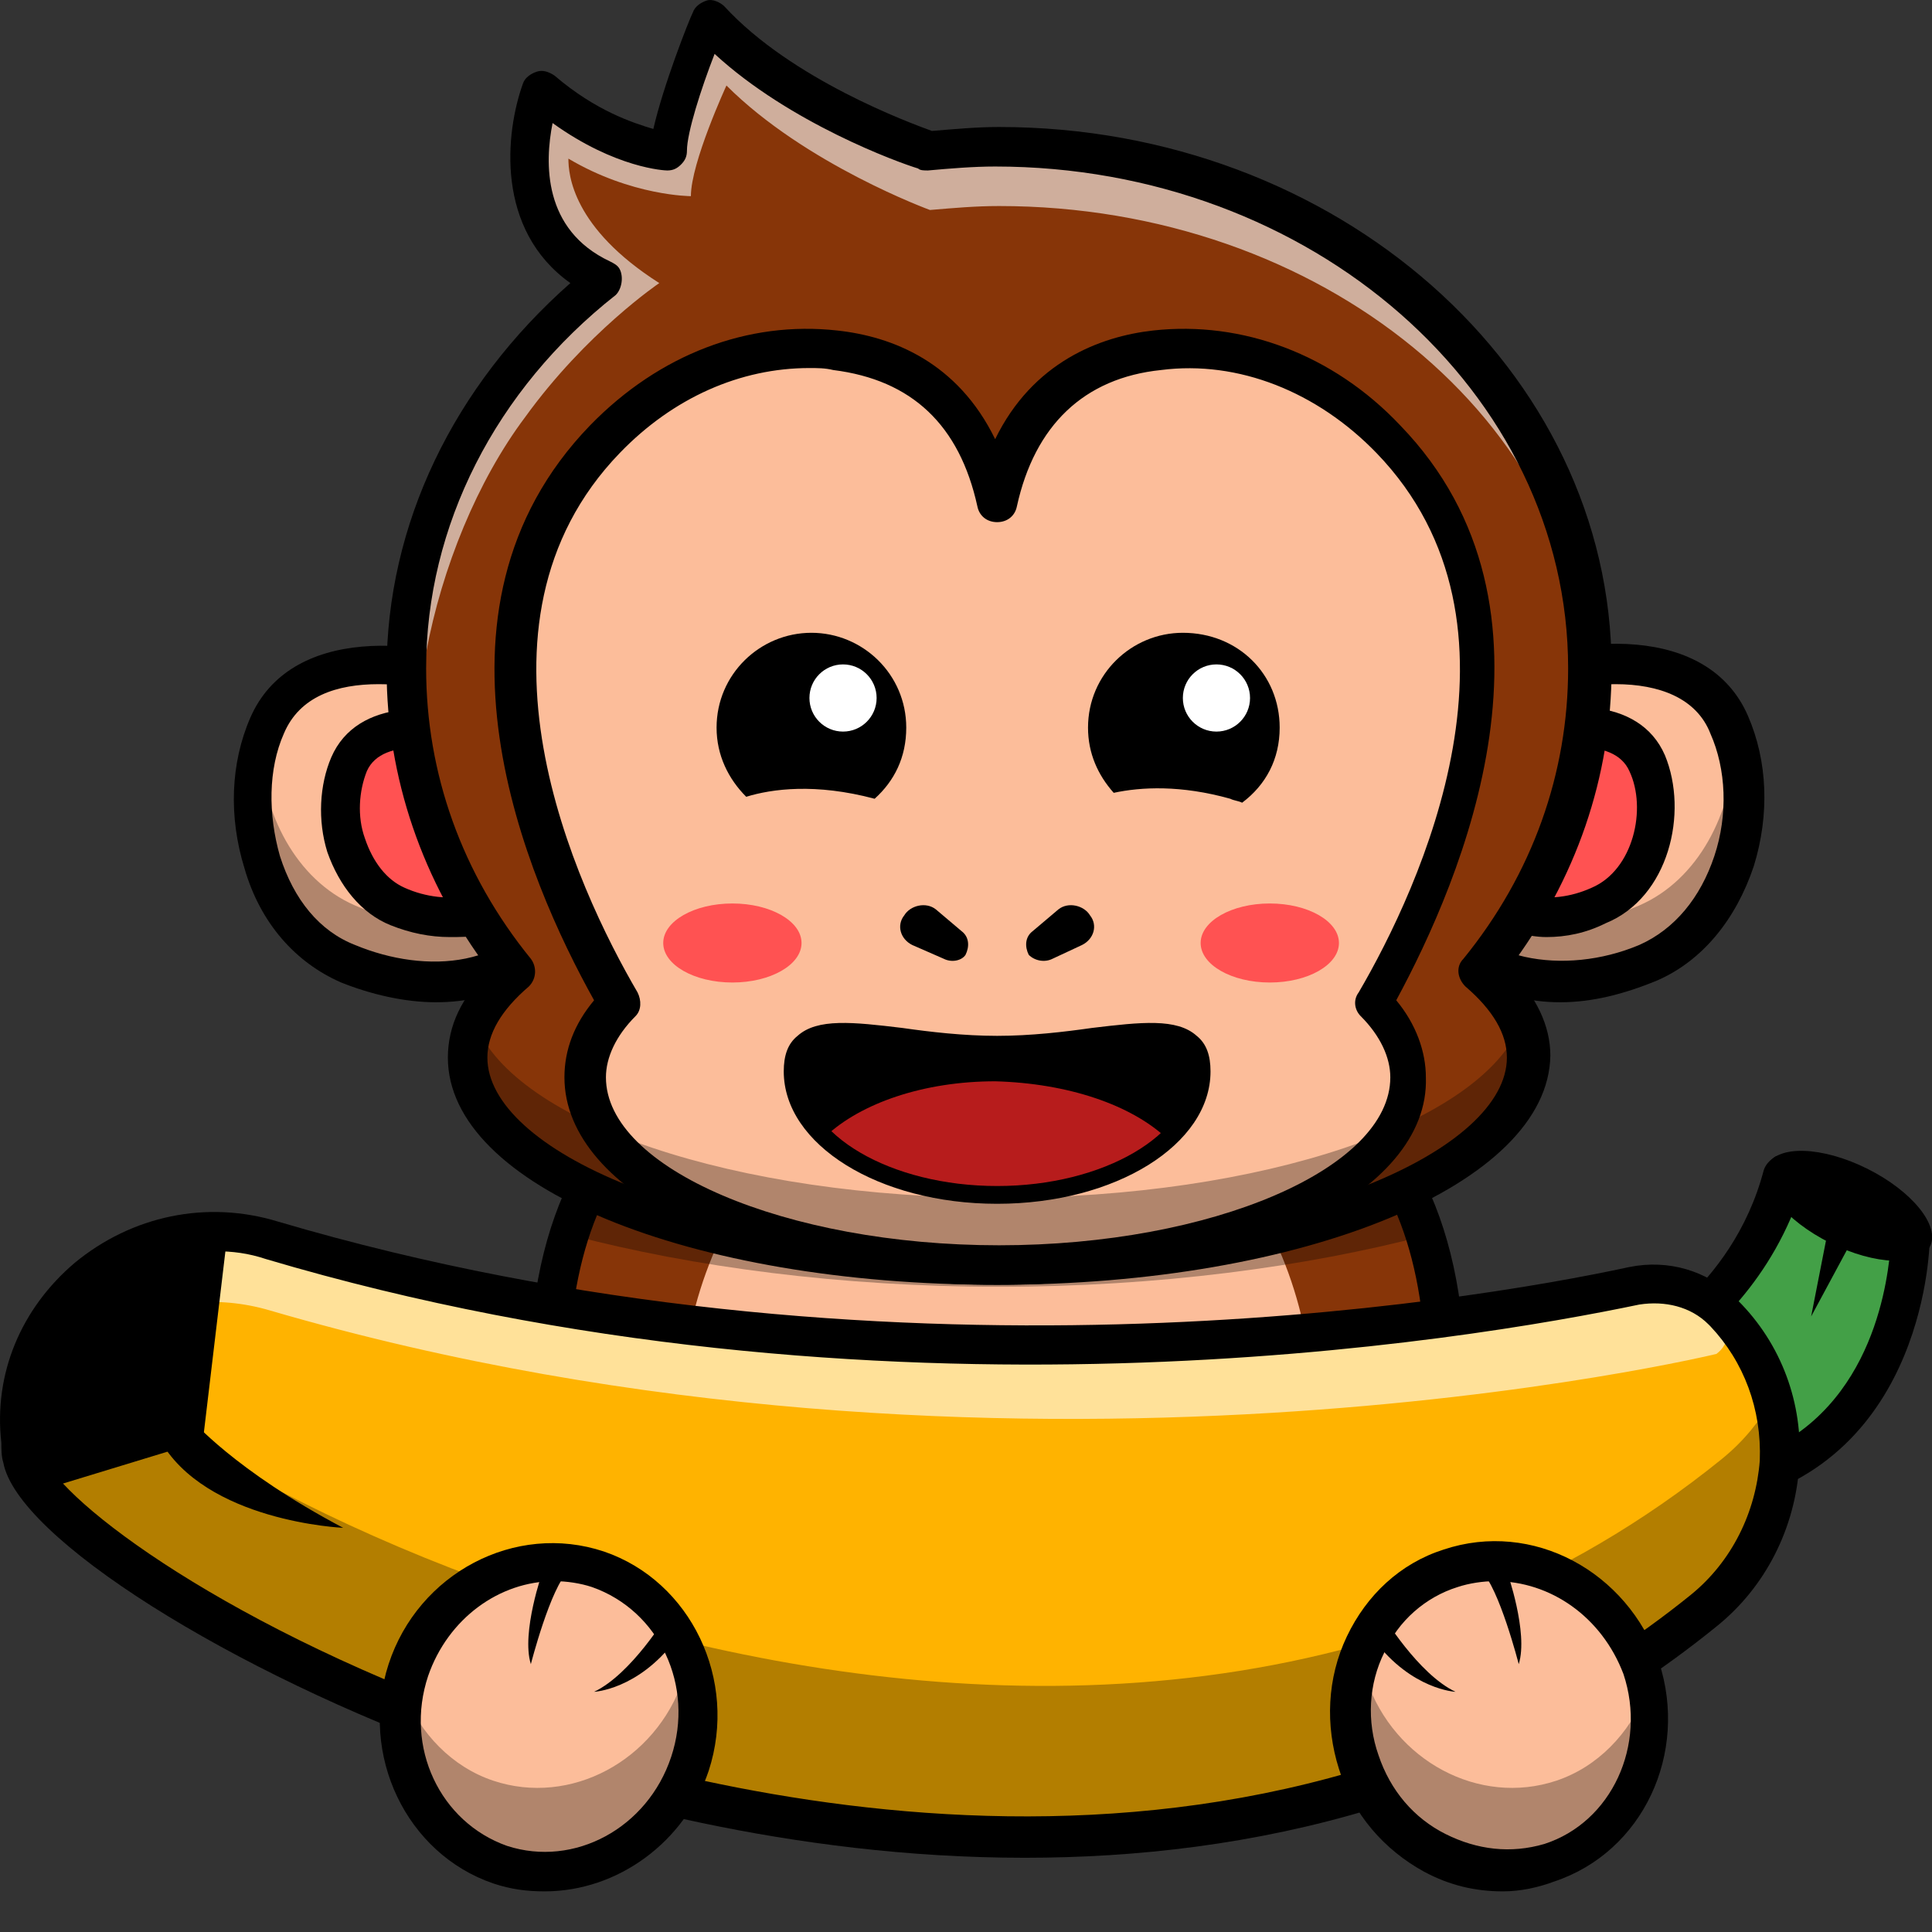 <?xml version="1.0" encoding="UTF-8" standalone="no"?>
<svg
   id="Layer_6"
   enable-background="new 0 0 128 128"
   viewBox="0 0 256 256"
   version="1.1"
   sodipodi:docname="logo.svg"
   width="256"
   height="256"
   inkscape:version="1.2.2 (b0a8486541, 2022-12-01)"
   xmlns:inkscape="http://www.inkscape.org/namespaces/inkscape"
   xmlns:sodipodi="http://sodipodi.sourceforge.net/DTD/sodipodi-0.dtd"
   xmlns="http://www.w3.org/2000/svg"
   xmlns:svg="http://www.w3.org/2000/svg">
  <rect x="0" y="0" width="256" height="256" fill="#333333" stroke="none"/>
  <defs
     id="defs150" />
  <sodipodi:namedview
     id="namedview148"
     pagecolor="#505050"
     bordercolor="#eeeeee"
     borderopacity="1"
     inkscape:showpageshadow="0"
     inkscape:pageopacity="0"
     inkscape:pagecheckerboard="0"
     inkscape:deskcolor="#505050"
     showgrid="false"
     inkscape:zoom="6.109375"
     inkscape:cx="28.971867"
     inkscape:cy="47.795396"
     inkscape:window-width="1920"
     inkscape:window-height="1011"
     inkscape:window-x="0"
     inkscape:window-y="0"
     inkscape:window-maximized="1"
     inkscape:current-layer="Layer_6" />
  <g
     id="XMLID_2451_"
     transform="matrix(2.618,0,0,2.618,-38.306,-42.339)">
    <g
       id="XMLID_2513_">
      <path
         d="m 28.1,52.9 c -1.8,4.2 -0.2,10.2 4.1,12.1 4.3,1.8 9.3,1.1 11,-3.1 1.8,-4.2 1.5,-8.7 -2.8,-10.5 -4.3,-2 -10.5,-2.7 -12.3,1.5 z"
         fill="#fcbd9a"
         id="path2" />
    </g>
    <g
       id="XMLID_2512_">
      <path
         id="XMLID_3623_"
         d="m 36.7,66.9 c -1.6,0 -3.3,-0.4 -4.8,-1 -2.3,-1 -4.1,-3 -4.9,-5.8 -0.8,-2.6 -0.7,-5.3 0.3,-7.6 2,-4.6 8.5,-4.3 13.7,-2.1 4.3,1.8 5.6,6.5 3.4,11.9 -1.6,3.2 -4.6,4.6 -7.7,4.6 z M 33.8,50.8 c -2.1,0 -4,0.6 -4.8,2.5 -0.8,1.8 -0.8,4.1 -0.2,6.2 0.7,2.2 2,3.8 3.8,4.5 3.6,1.5 8.1,1.2 9.7,-2.6 0.7,-1.6 2.6,-7.1 -2.3,-9.2 -1.7,-0.8 -4.1,-1.4 -6.2,-1.4 z" />
    </g>
    <g
       id="XMLID_2511_">
      <path
         d="m 32.2,54.8 c -1.1,2.5 -0.1,6.1 2.5,7.2 2.6,1.1 5.5,0.6 6.6,-1.9 1.1,-2.5 0.9,-5.2 -1.7,-6.3 -2.6,-1 -6.3,-1.5 -7.4,1 z"
         fill="#ff5252"
         id="path7" />
    </g>
    <g
       id="XMLID_2510_">
      <path
         id="XMLID_3620_"
         d="m 37.4,63.6 c -1,0 -2,-0.2 -3,-0.6 -1.5,-0.6 -2.6,-2 -3.2,-3.7 -0.5,-1.6 -0.4,-3.4 0.2,-4.8 1.3,-3 5.4,-2.9 8.7,-1.5 1.5,0.6 2.5,1.8 2.8,3.3 0.3,1.3 0.1,2.8 -0.6,4.3 -0.6,1.5 -1.8,2.5 -3.4,2.9 -0.5,0.1 -1,0.1 -1.5,0.1 z m -4.2,-8.4 c -0.4,1 -0.5,2.3 -0.1,3.4 0.4,1.2 1.1,2.1 2,2.5 1.1,0.5 2.3,0.6 3.2,0.4 0.7,-0.2 1.6,-0.6 2.1,-1.7 0.5,-1.1 0.6,-2.2 0.5,-3.1 -0.2,-0.9 -0.7,-1.5 -1.6,-1.9 -2,-0.8 -5.3,-1.4 -6.1,0.4 z" />
    </g>
    <g
       id="XMLID_2509_">
      <path
         d="m 87.8,86.3 c 0,15.5 -10.1,22.7 -22.7,22.7 -12.6,0 -22.7,-7.2 -22.7,-22.7 0,-2.9 0.4,-5.4 1,-7.5 0.5,-1.6 1.2,-3 2,-4.2 3.9,-5.7 11.2,-7.4 19.6,-7.4 8.4,0 15.7,1.6 19.6,7.4 0.9,1.2 1.5,2.6 2,4.2 0.8,2.1 1.2,4.5 1.2,7.5 z"
         fill="#873508"
         id="path12" />
    </g>
    <g
       id="XMLID_2508_"
       opacity="0.3">
      <path
         id="XMLID_3618_"
         d="M 87.6,89.4 C 86.3,102.8 76.7,109 65.1,109 52.6,109 42.4,101.8 42.4,86.3 c 0,-2.6 0.3,-4.9 0.8,-6.8 -0.1,0.9 -0.1,1.8 -0.1,2.7 0,15.5 10.1,22.7 22.7,22.7 10.4,0 19.1,-5 21.8,-15.5 z" />
    </g>
    <g
       id="XMLID_2507_">
      <path
         d="m 81.1,87.9 c 0,10.4 -6.7,13.8 -15.5,13.8 -8.8,0 -16.5,-3.4 -16.5,-13.8 0,-10.4 7.2,-18.7 16,-18.7 8.8,0 16,8.3 16,18.7 z"
         fill="#fcbd9a"
         id="path17" />
    </g>
    <g
       id="XMLID_2506_">
      <path
         d="m 102.2,52.9 c 1.8,4.2 0.2,10.2 -4.1,12.1 -4.3,1.8 -9.3,1.1 -11,-3.1 -1.8,-4.2 -1.5,-8.7 2.8,-10.5 4.2,-2 10.5,-2.7 12.3,1.5 z"
         fill="#fcbd9a"
         id="path20" />
    </g>
    <g
       id="XMLID_2505_"
       opacity="0.3">
      <path
         id="XMLID_3608_"
         d="m 98,65 c -4.3,1.8 -9.3,1 -11.1,-3.1 -0.7,-1.7 -1.1,-3.4 -1,-5 0.2,0.7 0.4,1.4 0.7,2 1.8,4.2 6.7,5 11,3.1 3,-1.3 4.7,-4.7 4.8,-8 1.2,4.1 -0.4,9.3 -4.4,11 z" />
    </g>
    <g
       id="XMLID_2504_">
      <path
         id="XMLID_3615_"
         d="M 93.6,66.9 C 92.8,66.9 92,66.8 91.3,66.6 88.9,66 87,64.4 86,62.2 c -2.3,-5.4 -1,-10 3.4,-11.9 5.2,-2.2 11.7,-2.5 13.7,2.1 1,2.3 1.1,5 0.3,7.6 -0.9,2.7 -2.6,4.8 -4.9,5.8 -1.7,0.7 -3.3,1.1 -4.9,1.1 z m 2.8,-16.1 c -2.1,0 -4.4,0.6 -6.2,1.4 -4.9,2.1 -3,7.6 -2.3,9.2 0.9,2.1 2.6,2.9 3.9,3.2 1.8,0.4 3.9,0.2 5.8,-0.6 1.8,-0.8 3.1,-2.4 3.8,-4.5 0.7,-2.1 0.6,-4.4 -0.2,-6.2 -0.7,-1.8 -2.6,-2.5 -4.8,-2.5 z" />
    </g>
    <g
       id="XMLID_2503_">
      <path
         d="m 98,54.8 c 1.1,2.5 0.1,6.1 -2.5,7.2 -2.6,1.1 -5.5,0.6 -6.6,-1.9 -1.1,-2.5 -0.9,-5.2 1.7,-6.3 2.6,-1 6.3,-1.5 7.4,1 z"
         fill="#ff5252"
         id="path27" />
    </g>
    <g
       id="XMLID_2502_">
      <path
         id="XMLID_3612_"
         d="m 92.9,63.6 c -0.5,0 -1,-0.1 -1.5,-0.2 C 89.8,63 88.6,62 88,60.5 c -0.6,-1.5 -0.8,-3 -0.6,-4.3 0.3,-1.5 1.3,-2.7 2.8,-3.3 3.3,-1.4 7.4,-1.5 8.7,1.5 1.2,2.9 0.2,7.2 -3,8.5 -1,0.5 -2,0.7 -3,0.7 z M 94.6,54 c -1.2,0 -2.6,0.4 -3.6,0.8 -0.9,0.4 -1.4,1 -1.6,1.9 -0.2,0.9 0,2 0.5,3.1 0.5,1.1 1.4,1.5 2.1,1.7 1,0.2 2.1,0.1 3.2,-0.4 2.1,-0.9 2.8,-4 1.9,-5.9 C 96.7,54.3 95.7,54 94.6,54 Z" />
    </g>
    <g
       id="XMLID_2501_">
      <path
         id="XMLID_3609_"
         d="m 65.1,110 c -14.6,0 -23.7,-9.1 -23.7,-23.7 0,-18.1 13.5,-20.1 23.7,-20.1 10.2,0 23.7,2.1 23.7,20.1 0,14.6 -9.1,23.7 -23.7,23.7 z m 0,-41.9 c -15,0 -21.7,5.6 -21.7,18.1 0,13.6 8.1,21.7 21.7,21.7 13.6,0 21.7,-8.1 21.7,-21.7 0,-12.5 -6.7,-18.1 -21.7,-18.1 z" />
    </g>
    <g
       id="XMLID_2500_"
       opacity="0.3">
      <path
         id="XMLID_3607_"
         d="m 32.2,65 c 4.3,1.8 9.3,1 11.1,-3.1 0.7,-1.7 1.1,-3.4 1,-5 -0.2,0.7 -0.4,1.4 -0.7,2 -1.8,4.2 -6.7,5 -11,3.1 -3,-1.3 -4.7,-4.7 -4.8,-8 -1.2,4.1 0.5,9.3 4.4,11 z" />
    </g>
    <g
       id="XMLID_2499_"
       opacity="0.3">
      <path
         id="XMLID_3606_"
         d="m 86.8,78.7 c -6.1,1.6 -13.6,2.6 -21.6,2.6 -8,0 -15.5,-1 -21.6,-2.6 0.5,-1.6 1.2,-3 2,-4.2 5.7,1.4 12.4,2.1 19.6,2.1 7.2,0 13.9,-0.8 19.6,-2.1 0.8,1.2 1.5,2.6 2,4.2 z" />
    </g>
    <g
       id="XMLID_2498_">
      <path
         d="m 89.5,65.4 c 3.5,-4.3 5.6,-9.6 5.6,-15.3 0,-14.6 -13.4,-26.4 -30,-26.4 -1.2,0 -2.4,0.1 -3.5,0.2 -1.1,0.1 -7.2,-2.4 -11.2,-6.7 0,0 -2.1,4.9 -2.1,6.7 0,0 -2.8,-0.1 -6.5,-3.1 0,0 -2.5,7 3.2,9.6 -6.1,4.8 -10,11.9 -10,19.7 0,5.7 2.1,11 5.6,15.3 -1.5,1.3 -2.4,2.8 -2.4,4.3 0,5.8 12,10.5 26.8,10.5 14.8,0 27,-4.7 27,-10.5 0,-1.5 -0.9,-3 -2.5,-4.3 z"
         fill="#873508"
         id="path38" />
    </g>
    <g
       id="XMLID_2497_"
       opacity="0.6">
      <path
         id="XMLID_3599_"
         d="m 65.1,23.6 c -1.2,0 -2.4,0.1 -3.5,0.2 -1.1,0.1 -7.2,-2.4 -11.2,-6.7 0,0 -2,4.9 -2,6.7 0,0 -2.8,0 -6.5,-3.1 V 23 c -0.1,-0.1 -0.3,-0.2 -0.4,-0.3 -0.3,2.3 -0.1,5.9 3.7,7.6 -6.1,4.9 -10,11.9 -10,19.7 0,2.3 0.3,4.5 1,6.6 -0.4,-2.4 -0.5,-4.9 0,-7.4 0.8,-4.3 2.6,-8.7 5,-11.9 C 44.3,33 48,30.5 48,30.5 43.6,27.7 43.4,25 43.4,24.2 c 3.2,1.9 6.2,1.9 6.2,1.9 0,-1.7 1.8,-5.6 1.8,-5.6 4,4 10.3,6.3 10.3,6.3 1.2,-0.1 2.3,-0.2 3.5,-0.2 16.3,0 29.6,10.9 29.9,24.5 0,-0.3 0,-0.6 0,-1 0,-14.6 -13.4,-26.5 -30,-26.5 z"
         fill="#ffffff" />
    </g>
    <g
       id="XMLID_2496_">
      <path
         id="XMLID_3603_"
         d="m 65.1,81.2 c -15.6,0 -27.8,-5 -27.8,-11.5 0,-1.6 0.7,-3.1 2.1,-4.4 -3.4,-4.5 -5.2,-9.8 -5.2,-15.2 0,-7.4 3.4,-14.4 9.3,-19.6 -3.8,-2.7 -3.3,-7.6 -2.4,-10.1 0.1,-0.3 0.4,-0.5 0.7,-0.6 0.3,-0.1 0.6,0 0.9,0.2 2.1,1.8 4,2.4 5,2.7 0.5,-2.2 1.8,-5.5 2,-5.9 0.1,-0.3 0.4,-0.5 0.7,-0.6 0.3,-0.1 0.7,0.1 0.9,0.3 3.4,3.7 9.4,5.9 10.5,6.3 1.2,-0.1 2.3,-0.2 3.4,-0.2 17.1,0 31,12.3 31,27.4 0,5.5 -1.8,10.7 -5.2,15.2 1.4,1.4 2.1,2.9 2.1,4.4 -0.1,6.5 -12.4,11.6 -28,11.6 z M 45.5,29.4 c 0.2,0.1 0.4,0.2 0.5,0.4 0.2,0.4 0.1,1 -0.2,1.3 -6.1,4.8 -9.6,11.7 -9.6,18.9 0,5.3 1.8,10.4 5.3,14.7 0.3,0.4 0.3,1 -0.1,1.4 -1.4,1.2 -2.1,2.4 -2.1,3.6 0,4.6 10.4,9.5 25.8,9.5 15.4,0 25.8,-4.9 25.8,-9.5 0,-1.2 -0.7,-2.4 -2.1,-3.6 -0.4,-0.4 -0.5,-1 -0.1,-1.4 C 92.2,60.4 94,55.3 94,50 94,36 81,24.6 65,24.6 c -1.1,0 -2.3,0.1 -3.4,0.2 -0.2,0 -0.4,0 -0.5,-0.1 -1,-0.3 -6.5,-2.3 -10.3,-5.8 -0.7,1.8 -1.4,4 -1.4,4.9 0,0.3 -0.1,0.5 -0.3,0.7 -0.2,0.2 -0.4,0.3 -0.7,0.3 -0.1,0 -2.6,-0.1 -5.8,-2.4 -0.4,2 -0.5,5.4 2.9,7 z" />
    </g>
    <g
       id="XMLID_2495_">
      <path
         d="m 84.2,66.9 c 2.9,-5.1 9.7,-19.2 0.7,-28.5 -3.1,-3.2 -7.3,-5 -11.7,-4.5 -3.3,0.4 -7,2.1 -8.1,7.7 C 64,36 60.3,34.2 57,33.9 c -4.4,-0.5 -8.7,1.4 -11.7,4.5 -9,9.3 -2.2,23.4 0.7,28.5 -1.1,1.2 -1.8,2.4 -1.8,3.8 0,5.2 9.3,9.5 20.9,9.5 11.6,0 20.9,-4.3 20.9,-9.5 0,-1.4 -0.7,-2.7 -1.8,-3.8 z"
         fill="#fcbd9a"
         id="path45" />
    </g>
    <g
       id="XMLID_2494_">
      <path
         id="XMLID_3600_"
         d="m 65.1,81.2 c -12.3,0 -21.9,-4.6 -21.9,-10.5 0,-1.4 0.5,-2.7 1.5,-3.9 -3.4,-6.1 -9.3,-19.7 -0.2,-29.1 3.5,-3.6 8,-5.3 12.5,-4.8 2.8,0.3 6.1,1.6 8,5.5 1.9,-3.9 5.3,-5.2 8,-5.5 4.5,-0.5 9.1,1.2 12.5,4.8 9,9.3 3.1,23 -0.2,29.1 1,1.2 1.5,2.6 1.5,3.9 0.2,5.9 -9.4,10.5 -21.7,10.5 z M 55.6,34.8 c -3.5,0 -6.9,1.5 -9.6,4.3 -8.4,8.7 -2.2,22 0.9,27.3 0.2,0.4 0.2,0.9 -0.1,1.2 -1,1 -1.5,2.1 -1.5,3.1 0,4.6 9.1,8.5 19.9,8.5 10.8,0 19.8,-3.9 19.8,-8.5 0,-1 -0.5,-2.1 -1.5,-3.1 -0.3,-0.3 -0.4,-0.8 -0.1,-1.2 3.1,-5.3 9.3,-18.6 0.9,-27.3 -3,-3.1 -7,-4.7 -10.9,-4.2 -3.9,0.4 -6.4,2.8 -7.3,6.9 -0.1,0.5 -0.5,0.8 -1,0.8 -0.5,0 -0.9,-0.3 -1,-0.8 -0.9,-4.1 -3.3,-6.4 -7.3,-6.9 -0.4,-0.1 -0.8,-0.1 -1.2,-0.1 z" />
    </g>
    <g
       id="XMLID_2485_">
      <g
         id="XMLID_2490_">
        <g
           id="XMLID_2493_">
          <path
             d="m 60.5,53 c 0,1.5 -0.6,2.7 -1.6,3.6 -3,-0.8 -5.2,-0.5 -6.5,-0.1 -0.9,-0.9 -1.5,-2.1 -1.5,-3.5 0,-2.7 2.2,-4.8 4.8,-4.8 2.6,0 4.8,2.1 4.8,4.8 z"
             id="path50" />
        </g>
        <g
           id="XMLID_2491_">
          <g
             id="XMLID_2492_">
            <circle
               cx="57.3"
               cy="51.5"
               fill="#ffffff"
               r="1.7"
               id="circle53" />
          </g>
        </g>
      </g>
      <g
         id="XMLID_2486_">
        <g
           id="XMLID_2489_">
          <path
             d="m 79.4,53 c 0,1.6 -0.7,2.9 -1.9,3.8 -0.2,-0.1 -0.4,-0.1 -0.6,-0.2 -2.5,-0.7 -4.5,-0.6 -5.9,-0.3 -0.8,-0.9 -1.3,-2 -1.3,-3.3 0,-2.7 2.2,-4.8 4.8,-4.8 2.8,0 4.9,2.1 4.9,4.8 z"
             id="path58" />
        </g>
        <g
           id="XMLID_2487_">
          <g
             id="XMLID_2488_">
            <circle
               cx="76.2"
               cy="51.5"
               fill="#ffffff"
               r="1.7"
               id="circle61" />
          </g>
        </g>
      </g>
    </g>
    <g
       id="XMLID_2484_">
      <ellipse
         cx="78.9"
         cy="63.9"
         fill="#ff5252"
         rx="3.5"
         ry="2"
         id="ellipse67" />
    </g>
    <g
       id="XMLID_2483_">
      <ellipse
         cx="51.7"
         cy="63.9"
         fill="#ff5252"
         rx="3.5"
         ry="2"
         id="ellipse70" />
    </g>
    <g
       id="XMLID_2480_">
      <g
         id="XMLID_2482_">
        <path
           d="M 62.4,64.7 60.8,64 C 60.2,63.7 60,63 60.4,62.5 60.7,62 61.5,61.8 62,62.2 l 1.3,1.1 c 0.4,0.3 0.4,0.8 0.2,1.2 -0.2,0.3 -0.7,0.4 -1.1,0.2 z"
           id="path73" />
      </g>
      <g
         id="XMLID_2481_">
        <path
           d="M 67.9,64.7 69.4,64 C 70,63.7 70.2,63 69.8,62.5 69.5,62 68.7,61.8 68.2,62.2 l -1.3,1.1 c -0.4,0.3 -0.4,0.8 -0.2,1.2 0.3,0.3 0.8,0.4 1.2,0.2 z"
           id="path76" />
      </g>
    </g>
    <g
       id="XMLID_2479_"
       opacity="0.3">
      <path
         id="XMLID_3592_"
         d="m 92,69.7 c 0,5.8 -12,10.4 -26.8,10.4 -14.8,0 -26.8,-4.7 -26.8,-10.4 0,-0.6 0.1,-1.1 0.3,-1.7 2,5 13.1,8.8 26.5,8.8 13.4,0 24.4,-3.8 26.4,-8.8 0.2,0.6 0.4,1.1 0.4,1.7 z" />
    </g>
    <g
       id="XMLID_2475_">
      <g
         id="XMLID_2478_">
        <path
           d="m 75.4,70.4 c 0,1.3 -0.6,2.4 -1.7,3.4 -1.8,1.7 -5,2.8 -8.6,2.8 -3.6,0 -6.8,-1.1 -8.7,-2.9 -1,-1 -1.6,-2.1 -1.6,-3.3 0,-3.4 4.6,-1.3 10.3,-1.3 5.7,0 10.3,-2.1 10.3,1.3 z"
           id="path82" />
      </g>
      <g
         id="XMLID_2477_">
        <path
           d="m 73.7,73.8 c -1.8,1.7 -5,2.8 -8.6,2.8 -3.6,0 -6.8,-1.1 -8.7,-2.9 1.8,-1.7 5,-2.8 8.6,-2.8 3.7,0.1 6.9,1.2 8.7,2.9 z"
           fill="#b71c1c"
           id="path85" />
      </g>
      <g
         id="XMLID_2476_">
        <path
           id="XMLID_3596_"
           d="m 65.1,77.1 c -6,0 -10.8,-3 -10.8,-6.7 0,-0.8 0.2,-1.4 0.7,-1.8 1,-0.9 2.8,-0.7 5.3,-0.4 1.4,0.2 3.1,0.4 4.8,0.4 1.7,0 3.4,-0.2 4.8,-0.4 2.5,-0.3 4.3,-0.5 5.3,0.4 0.5,0.4 0.7,1 0.7,1.8 0,3.7 -4.8,6.7 -10.8,6.7 z M 57.3,69 c -0.7,0 -1.3,0.1 -1.6,0.4 -0.2,0.2 -0.4,0.6 -0.4,1.1 0,3.1 4.4,5.7 9.8,5.7 5.4,0 9.8,-2.6 9.8,-5.7 0,-0.5 -0.1,-0.9 -0.4,-1.1 -0.7,-0.6 -2.4,-0.4 -4.5,-0.1 -1.5,0.2 -3.2,0.4 -5,0.4 -1.8,0 -3.5,-0.2 -5,-0.4 C 59.1,69.1 58.1,69 57.3,69 Z" />
      </g>
    </g>
    <g
       id="XMLID_2464_">
      <g
         id="XMLID_2474_">
        <path
           d="m 97.5,85 c 0,0 5.7,-2.7 7.5,-9.4 l 6.4,3.3 c 0,0 0,10.4 -9.3,12.4 z"
           fill="#43a047"
           id="path91" />
      </g>
      <g
         id="XMLID_2473_">
        <path
           id="XMLID_3593_"
           d="m 102,92.3 c -0.3,0 -0.6,-0.2 -0.8,-0.4 l -4.5,-6.3 c -0.2,-0.2 -0.2,-0.5 -0.2,-0.8 0.1,-0.3 0.3,-0.5 0.5,-0.7 0.1,0 5.3,-2.6 6.9,-8.7 0.1,-0.3 0.3,-0.5 0.6,-0.7 0.3,-0.1 0.6,-0.1 0.9,0 l 6.4,3.3 c 0.3,0.2 0.5,0.5 0.5,0.9 0,0.1 -0.1,11.2 -10.1,13.4 -0.1,0 -0.1,0 -0.2,0 z m -3.1,-7 3.5,4.9 c 6.7,-1.8 7.7,-8.6 7.9,-10.7 L 105.6,77 c -1.7,4.6 -5,7.2 -6.7,8.3 z" />
      </g>
      <g
         id="XMLID_2472_">
        <path
           d="M 100.8,97.7 C 69.8,122.9 23.9,100.3 16.7,91.6 16.2,91 15.9,90.4 15.8,90 15.7,89.7 15.7,89.4 15.7,89.1 15,83 20.2,78.2 26,78.5 c 0.8,0 1.5,0.2 2.3,0.4 36.3,10.7 71.2,1.8 71.2,1.8 0.9,0.6 1.6,1.2 2.3,1.9 4.2,4.3 3.6,11.3 -1,15.1 z"
           fill="#ffb300"
           id="path96" />
      </g>
      <g
         id="XMLID_2471_"
         opacity="0.6">
        <path
           id="XMLID_3591_"
           d="m 101.5,84.7 c 0,0 -35.9,8.7 -73.2,-2.2 -5.4,-1.6 -11,1.4 -12.6,6.2 -0.5,-6.7 6.2,-11.8 12.7,-9.8 36.3,10.7 71.2,1.8 71.2,1.8 0.9,0.6 1.8,1.1 2.3,1.9 0.3,0.7 0.3,1.6 -0.4,2.1 z"
           fill="#ffffff" />
      </g>
      <g
         id="XMLID_2470_"
         opacity="0.3">
        <path
           id="XMLID_3587_"
           d="m 100.8,97.7 c -33.2,27 -83.7,-1 -85,-7.8 -0.1,-0.3 -0.1,-0.6 -0.1,-0.9 -0.2,-2.2 0.3,-4.3 1.4,-6 4.6,7.9 52.6,33 84.7,7 1.1,-0.9 1.9,-1.9 2.6,-3.1 0.9,3.9 -0.3,8.2 -3.6,10.8 z" />
      </g>
      <g
         id="XMLID_2469_">
        <path
           id="XMLID_3588_"
           d="m 66.5,110.2 c -11.9,0 -22.3,-3 -28.2,-5.1 -12,-4.3 -22.8,-11.1 -23.5,-14.9 -0.1,-0.3 -0.1,-0.7 -0.1,-1 -0.4,-3.5 1,-6.8 3.7,-9.1 2.9,-2.4 6.7,-3.2 10.3,-2.1 30.5,9 60.1,4.1 68.4,2.3 2,-0.4 3.9,0.2 5.3,1.5 l 0.2,0.2 c 2.2,2.2 3.3,5.2 3.1,8.3 -0.2,3.2 -1.7,6.2 -4.2,8.2 -11.1,9 -23.7,11.7 -35,11.7 z m -41,-30.7 c -2.1,0 -4.2,0.7 -5.8,2.1 -2.2,1.9 -3.3,4.5 -3,7.3 0,0.3 0.1,0.5 0.1,0.8 0.4,2 8.4,8.4 22.2,13.4 11.2,4 39.4,11.4 61.2,-6.2 2.1,-1.7 3.3,-4.2 3.5,-6.8 0.1,-2.6 -0.8,-5 -2.5,-6.8 l -0.1,-0.1 C 100.2,82.3 98.9,82 97.6,82.2 89,84 59.1,89.1 28.1,79.9 27.2,79.6 26.4,79.5 25.5,79.5 Z" />
      </g>
      <g
         id="XMLID_2468_">
        <ellipse
           cx="108.2"
           cy="77.2"
           rx="4.6"
           ry="2.1"
           transform="matrix(0.895,0.446,-0.446,0.895,45.793,-40.149)"
           id="ellipse105" />
      </g>
      <g
         id="XMLID_2467_">
        <path
           d="m 26.1,79 -1.2,10.1 -8.2,2.5 C 16.2,91 15.9,90.4 15.8,90 15.7,89.7 15.7,89.4 15.7,89.1 15,83 20.2,78.2 26,78.5 c 0.1,0.3 0.1,0.5 0.1,0.5 z"
           id="path108" />
      </g>
      <g
         id="XMLID_2466_">
        <path
           d="m 24.3,88 c 0,0 2.2,2.6 7.7,5.5 0,0 -7,-0.3 -9.3,-4.5 z"
           id="path111" />
      </g>
      <g
         id="XMLID_2465_">
        <path
           d="m 107.2,78.2 -0.9,4.6 2.1,-3.9 z"
           id="path114" />
      </g>
    </g>
    <g
       id="XMLID_2458_">
      <g
         id="XMLID_2463_">
        <ellipse
           cx="42.5"
           cy="103"
           fill="#fcbd9a"
           rx="7.5"
           ry="7.9"
           transform="matrix(0.949,0.315,-0.315,0.949,34.615,-8.135)"
           id="ellipse118" />
      </g>
      <g
         id="XMLID_2462_"
         opacity="0.3">
        <path
           id="XMLID_3583_"
           d="m 49.6,105.4 c -1.4,4.1 -5.7,6.4 -9.6,5.1 -3.5,-1.2 -5.6,-4.9 -4.9,-8.6 0.8,2 2.4,3.7 4.5,4.4 3.9,1.3 8.2,-1 9.6,-5.1 0.1,-0.4 0.2,-0.8 0.3,-1.2 0.6,1.6 0.7,3.5 0.1,5.4 z" />
      </g>
      <g
         id="XMLID_2461_">
        <path
           id="XMLID_3584_"
           d="m 42.2,111.9 c -0.9,0 -1.7,-0.1 -2.6,-0.4 -4.4,-1.5 -6.8,-6.5 -5.3,-11.1 1.5,-4.6 6.4,-7.2 10.9,-5.7 4.4,1.5 6.8,6.5 5.3,11.1 -1.2,3.6 -4.6,6.1 -8.3,6.1 z m 0.5,-15.7 c -2.8,0 -5.4,1.9 -6.4,4.8 -1.2,3.6 0.6,7.4 4,8.6 3.4,1.1 7.1,-0.9 8.3,-4.5 1.2,-3.6 -0.6,-7.4 -4,-8.6 -0.6,-0.2 -1.3,-0.3 -1.9,-0.3 z" />
      </g>
      <g
         id="XMLID_2460_">
        <path
           d="m 42.1,95.7 c 0,0 -1.1,3.1 -0.6,4.7 0,0 1,-3.9 1.9,-4.7 z"
           id="path125" />
      </g>
      <g
         id="XMLID_2459_">
        <path
           d="m 48.4,97.9 c 0,0 -1.8,3 -3.7,3.9 0,0 2.2,-0.1 4.1,-2.6 z"
           id="path128" />
      </g>
    </g>
    <g
       id="XMLID_2452_">
      <g
         id="XMLID_2457_">
        <ellipse
           cx="90.5"
           cy="103"
           fill="#fcbd9a"
           rx="7.5"
           ry="7.9"
           transform="matrix(-0.949,0.315,-0.315,-0.949,208.856,172.273)"
           id="ellipse132" />
      </g>
      <g
         id="XMLID_2456_"
         opacity="0.3">
        <path
           id="XMLID_3567_"
           d="m 83.4,105.4 c 1.4,4.1 5.7,6.4 9.6,5.1 3.5,-1.2 5.6,-4.9 4.9,-8.6 -0.8,2 -2.4,3.7 -4.5,4.4 -3.9,1.3 -8.2,-1 -9.6,-5.1 -0.1,-0.4 -0.2,-0.8 -0.3,-1.2 -0.6,1.6 -0.7,3.5 -0.1,5.4 z" />
      </g>
      <g
         id="XMLID_2455_">
        <path
           id="XMLID_3580_"
           d="m 90.7,111.9 c -1.4,0 -2.7,-0.3 -4,-1 -2,-1.1 -3.6,-2.9 -4.3,-5.2 -0.7,-2.2 -0.6,-4.6 0.4,-6.7 1,-2.1 2.7,-3.7 4.9,-4.4 4.5,-1.5 9.3,1.1 10.9,5.7 1.5,4.6 -0.8,9.6 -5.3,11.1 -0.8,0.3 -1.7,0.5 -2.6,0.5 z M 90.3,96.2 c -0.6,0 -1.3,0.1 -1.9,0.3 -1.6,0.5 -3,1.7 -3.7,3.3 -0.8,1.6 -0.9,3.5 -0.3,5.2 0.6,1.8 1.8,3.2 3.4,4 1.6,0.8 3.3,1 5,0.5 3.4,-1.1 5.2,-5 4,-8.6 -1.1,-2.9 -3.7,-4.7 -6.5,-4.7 z" />
      </g>
      <g
         id="XMLID_2454_">
        <path
           d="m 90.9,95.7 c 0,0 1.1,3.1 0.6,4.7 0,0 -1,-3.9 -1.9,-4.7 z"
           id="path139" />
      </g>
      <g
         id="XMLID_2453_">
        <path
           d="m 84.6,97.9 c 0,0 1.8,3 3.7,3.9 0,0 -2.2,-0.1 -4.1,-2.6 z"
           id="path142" />
      </g>
    </g>
  </g>
</svg>
